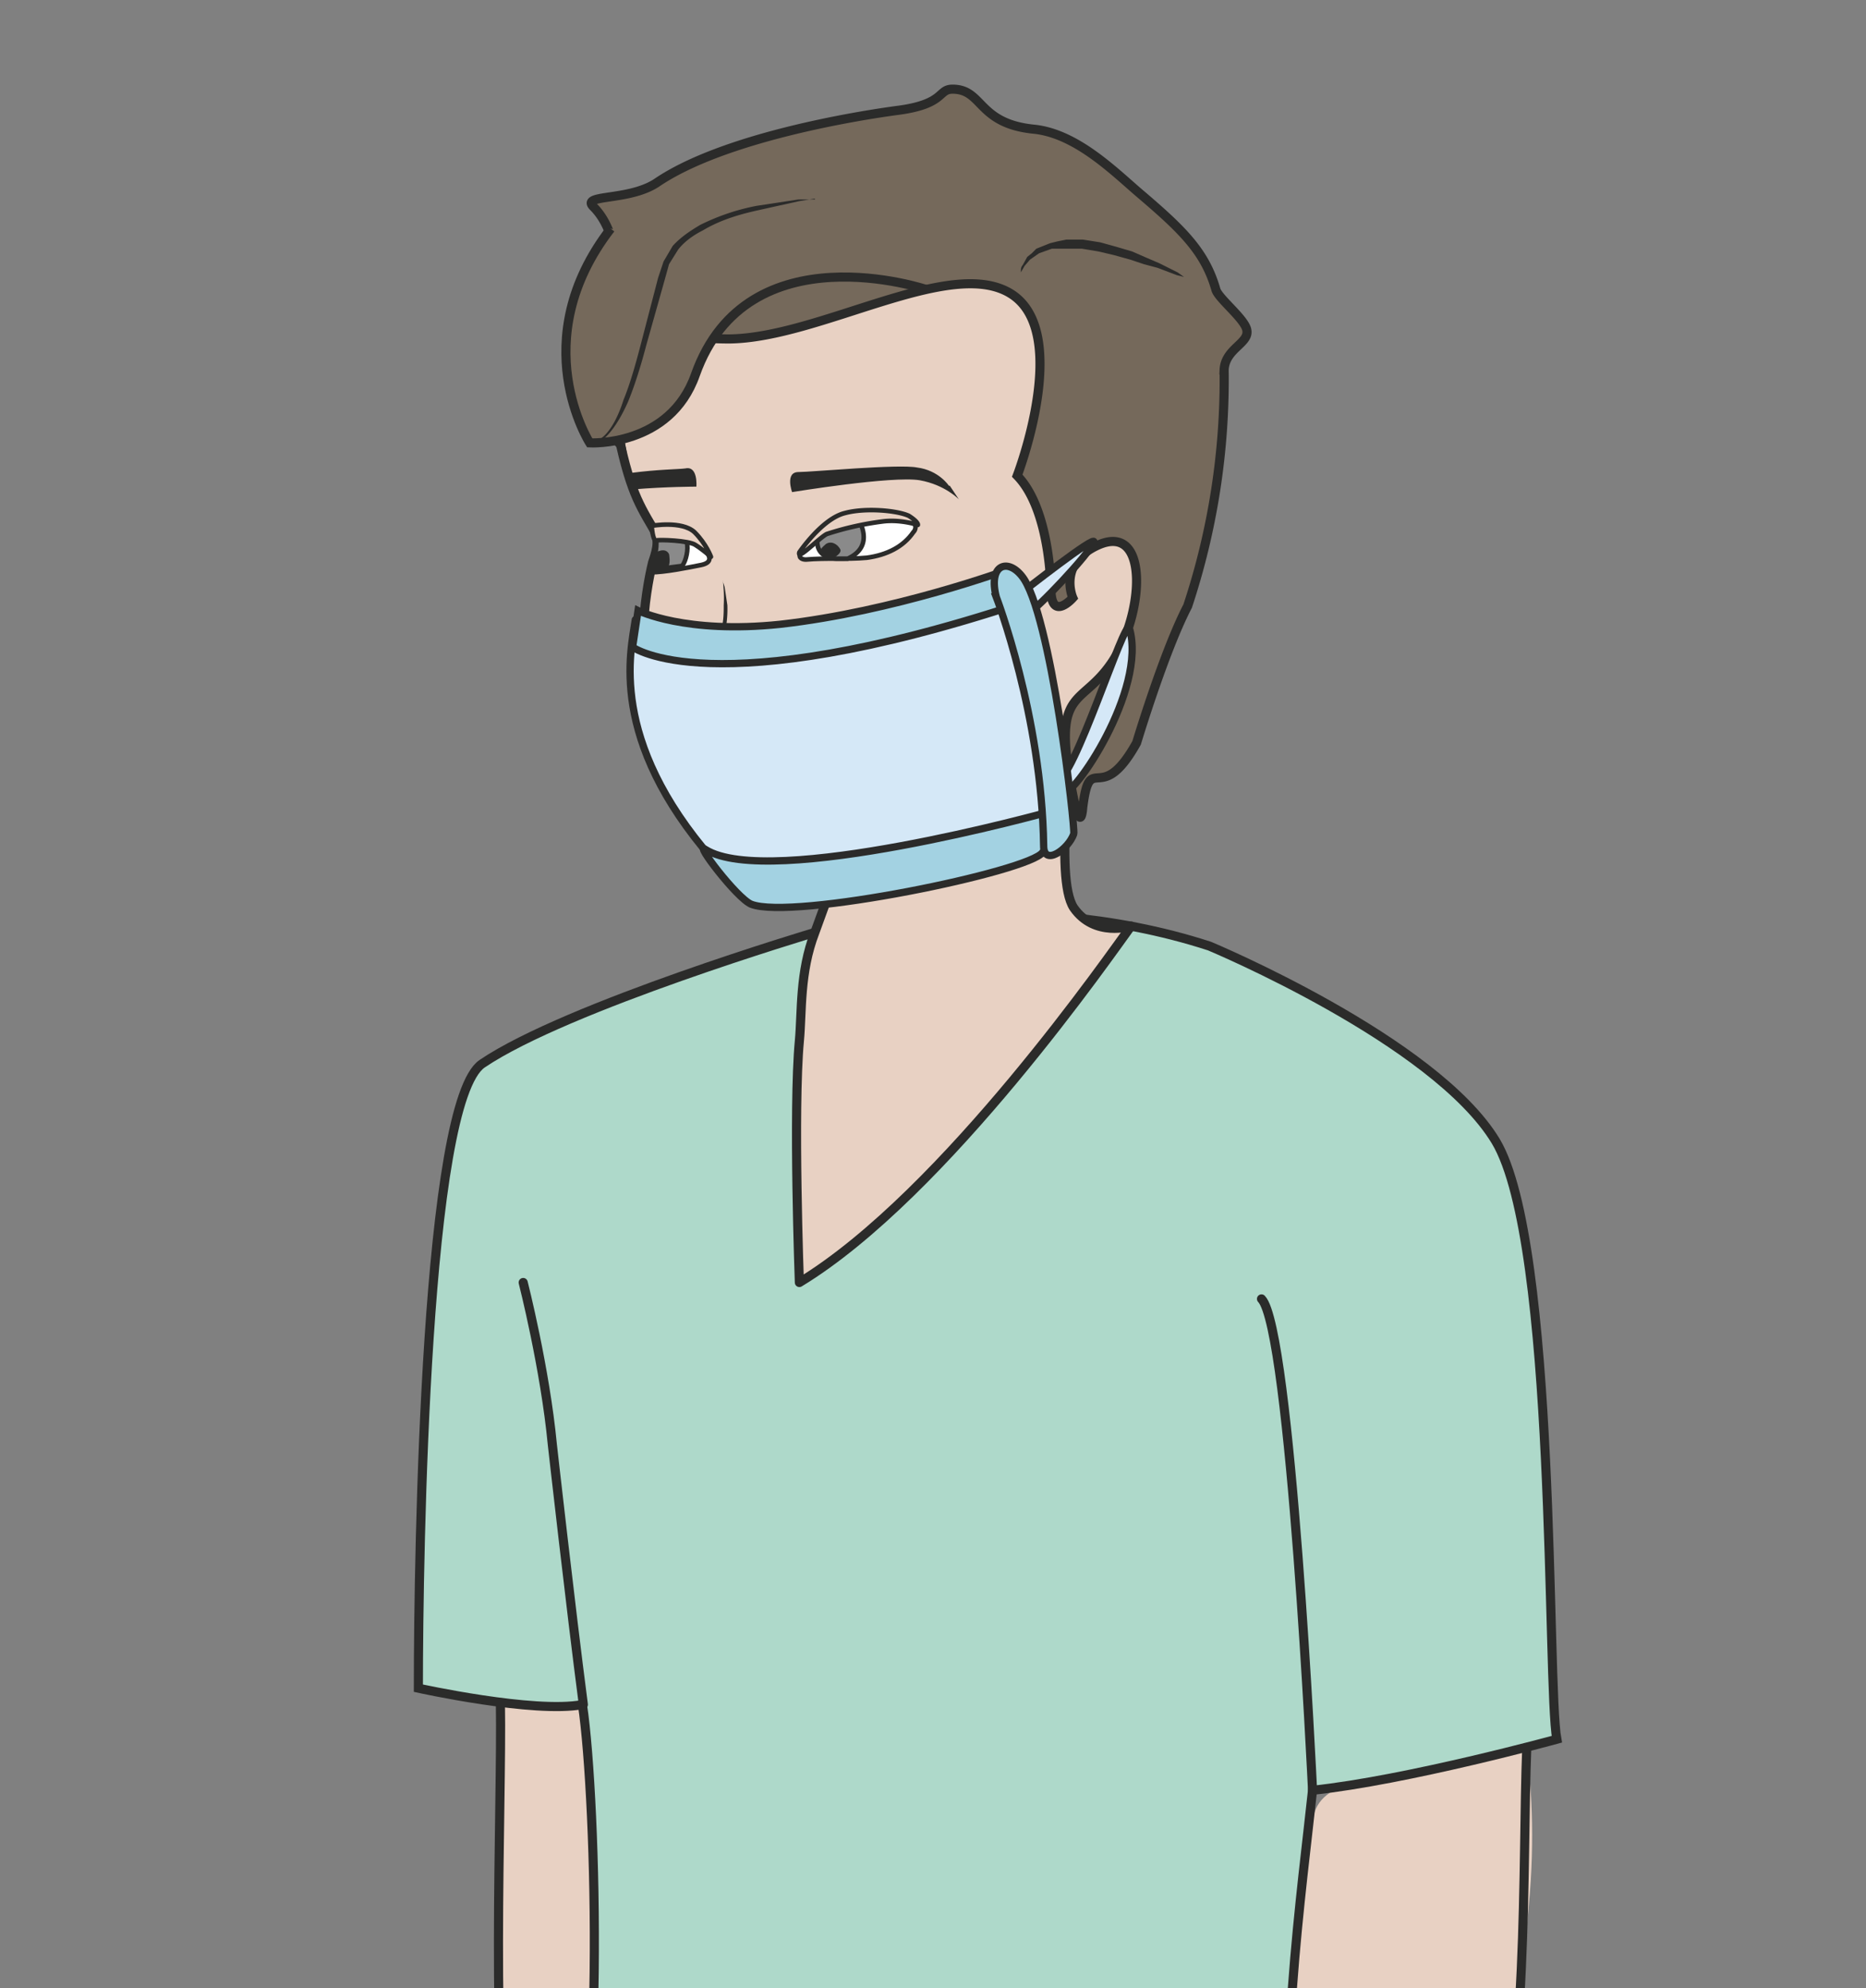 <svg xmlns="http://www.w3.org/2000/svg" viewBox="0 0 255.9 272.6"><rect x="0" y="0" width="255.9" height="272.6" fill="#808080" stroke="none"/><defs><clipPath id="a"><path d="M0 218h204.7V0H0v218z"/></clipPath><clipPath id="b"><path d="M0 218h204.7V0H0v218z"/></clipPath><clipPath id="c"><path d="M0 218h204.7V0H0v218z"/></clipPath></defs><g clip-path="url(#a)" transform="matrix(1.25 0 0 -1.25 0 272.6)"><path d="M54.9 31.2s.2-3.6 0-8.6c-.3-5 .1-39.6 1.3-43 1-3.6 7-.7 7-.7S65.7 0 65 8.7 65.3 25 64 31M156.1 23.5c3.2.5 11.4 2.8 11.4 2.8.4-3.6 1-9.4.2-17.5-.7-8.1-4.4-30.6-4.4-30.6l-22-2.8s-.3 19.4.8 27.4c1.1 7.8.8 9.8 2 16 .9 4.7 8.8 4.1 12 4.7" fill="#e8d1c3"/><path d="M61.9-24.6c4.5 6.8 3.6 45 2 55.7-5.3-1-18 1.8-18 1.8 0 15.2.8 64.3 7 68.5 9.3 6.3 36.5 14.4 36.5 14.4s21.8 5.5 43.3-1.5c0 0 24.7-10.3 31.4-21.4 6.7-11.2 5.6-59.7 6.7-65.6 0 0-16.4-4.5-26.8-5.6-1-9.5-4.3-33.1-1.7-44.7" stroke="#2b2b2a" stroke-miterlimit="10" fill="#aed9ca"/></g><g clip-path="url(#b)" transform="matrix(1.25 0 0 -1.25 0 272.6)"><path d="M91.4 121.3s-6.6-3.5-10.4 1.5l-4 8c-3.8 4.9-6.3 15-6.4 17.9 0 2.8.6 6.1 1 7.7.6 1.7.7 2.6 0 3.8-1.7 2.9-2.8 4.7-4.3 13-1.8 9.4-2.1 10.7.7 16 0 0 1.6 7.8 3.7 5.7 0 0 6.8.7 8.8.4 4.3-.7 30.4 1.8 36.3-8.8 0 0 10.6-9.4 10.3-31 0 0-3.8-13.3-9.3-18.8 0 0-2.2-14.9 0-18.2 2.3-3.3 6.3-2 6.3-2-2-2.7-20.4-29.4-36.4-39.1 0 0-.7 19 0 26.5.3 3.2 0 7.5 1.7 11.9l2 5.5" fill-rule="evenodd" fill="#e8d1c3"/><path stroke-linejoin="round" d="M91.4 121.3s-6.6-3.5-10.4 1.5l-4 8c-3.8 4.9-6.3 15-6.4 17.9 0 2.8.6 6.1 1 7.7.6 1.7.7 2.6 0 3.8-1.7 2.9-2.8 4.7-4.3 13-1.8 9.4-2.1 10.7.7 16 0 0 1.6 7.8 3.7 5.7 0 0 6.8.7 8.8.4 4.3-.7 30.4 1.8 36.3-8.8 0 0 10.6-9.4 10.3-31 0 0-3.8-13.3-9.3-18.8 0 0-2.2-14.9 0-18.2 2.3-3.3 6.3-2 6.3-2-2-2.7-20.4-29.4-36.4-39.1 0 0-.7 19 0 26.5.3 3.2 0 7.5 1.7 11.9l2 5.5z" stroke="#2b2b2a" stroke-linecap="round" stroke-miterlimit="10" fill="none"/><path d="M118.8 129.7s-.2-4.7-1.6 4c-1.3 8.7 1.6 7.1 4.7 11.6 3.6 5.2 4.3 15.5-1.4 13-4.5-2-2.8-5.8-2.8-5.8s-2.3-2.6-2.4.8c0 0 0 8.8-3.7 12.6 0 0 6 15.6-.6 19.9s-21-4.8-31-4.9c-10.1 0-12.3 3.8-12.3 3.8-1.9-2 .4-15.4.4-15.4-3.7 3 3.1 20-3 26.1-1.4 1.4 3.8.6 6.9 2.6 7.3 5 22.1 7.4 26.7 8 5 .7 4.2 2.3 5.8 2.3 3.4 0 2.7-3.8 9-4.4 4.6-.5 8.7-4.6 11.5-7 4.7-4 7.2-6.4 8.4-10.6.3-1 3.3-3.3 3.4-4.5.2-1.4-2.4-2-2.5-4.3a79 79 0 00-4-25.9c-2.6-5-5.6-15-5.6-15-4-7.2-5.1-.7-5.9-7" stroke="#2b2b2a" stroke-miterlimit="10" fill="#75695b"/><path d="M78.7 132s-.3 0-.7.4c-.2.2-.4.5-.5.9l.1.6.1.2.2.2H79c.2 0 .5.1.8 0l.8-.2c.3-.1.3-.2.5 0l.4.2.4.1.5.1.2.1h2.1c1.2 0 2.4 0 3.5-.2h1.6c.5 0 1 0 1.3.2a8.9 8.9 0 012.6 1.5l-.6-.6-1.8-1.3a4 4 0 00-1.5-.4h-1.6l-3.5.1h-2.2l-.3-.2h-.4l-.4-.3a1 1 0 00-.6 0h-.5l-.6.4H79l-.7.1c-.3.1-.5-.3-.5-.6a1.4 1.4 0 01.7-1.2h.2" fill="#2b2b2a"/><path d="M93.7 136.1l-.1-.9c-.1-.5-.3-1.3-.8-2.2l-1.1-1.2-1.5-1c-1-.6-2.2-1.1-3.5-1.5a9 9 0 00-2-.4H83c-1.2 0-2.4 0-3.4.4-.5.1-1 .4-1.1.9-.2.4-.1.8 0 1V132.2l.1-.2v-.7c0-.2 0-.6.2-.9l1-.6c.8-.2 2-.1 3.1 0h1.9l1.8.3a21 21 0 015 2.2l1 1a6.6 6.6 0 011.2 3M79.3 154.4v-.1l.2-.6.3-2a11.9 11.9 0 00-.7-4.5l-.6-1.5c-.4-1-.8-2.1-1-3.1-.1-.5-.2-1-.1-1.5 0-.4.3-.8.6-1 .5-.6 1.2-.9 1.7-1 .4-.3.7-.3.7-.3l-.8.1c-.4.2-1.1.4-1.8 1-.3.2-.6.7-.7 1.2v1.5c.2 1.1.6 2.2 1 3.2l1 3.1c.3 1 .3 2 .3 2.8a15.3 15.3 0 01-.1 2.7M85.8 139.3l-.2-.2c0-.1-.2-.3-.4-.3l-.4-.2h-.9l-.4.2-.7.2-.3.2h-.2-.1l-.2-.2h-.2v.4l.2.3.5.2h.9l.4-.2 1.3-.4h.7" fill="#2b2b2a"/><path d="M91 160.7c-1.1-.8-2.3-2.2-3.1-3.2-.4-.5 0-.8.5-.8 2.3.2 4.5 0 6.7.2 2.2.3 4 1.2 5.1 2.8.2.2.3.5.2.8l-.2.2c-.5.5-2 .8-3.7 1.1-1.9.4-4.2 0-5.6-1" fill-rule="evenodd" stroke="#2b2b2a" stroke-miterlimit="10" stroke-width=".5" fill="#fff"/><path d="M71.4 155.3c1.5 0 4 .5 5.5.8 2.5.5-.7 2.7-1.9 3.5 0 0-1.3.9-3 .4 0 0 .1-.9-.2-2.2-.4-1.4-.4-2.5-.4-2.5" fill-rule="evenodd" fill="#fff"/><path d="M71.4 155.3c1.5 0 4 .5 5.5.8 2.5.5-.7 2.7-1.9 3.5 0 0-1.3.9-3 .4 0 0 .1-.9-.2-2.2-.4-1.4-.4-2.5-.4-2.5z" stroke="#2b2b2a" stroke-miterlimit="10" stroke-width=".5" fill="none"/><path d="M92 156.8s-3-.2-2.2 2.8l1.6 1.5a7 7 0 002.3.7c.3-.3 2.6-3.5-.7-5h-1z" fill-rule="evenodd" fill="#8a8a8a"/><path d="M92 156.8s-3-.2-2.2 2.8l1.6 1.5a7 7 0 002.3.7c.3-.3 2.6-3.5-.7-5h-1z" stroke="#2b2b2a" stroke-miterlimit="10" stroke-width=".5" fill="none"/><path d="M90.8 156.8c.2-.3 1.6.5 1.4 1-.3.6-1 1-1.6.6-.9-.8-.5-.5.2-1.6" fill-rule="evenodd" fill="#2b2b2a"/><path d="M74.8 156c.3.2.7 1.4.6 2.3-.1 1-1.3 1.6-1.3 1.6s-1.6.2-1.8-.2c-.2-.3-.3-.9-.3-1.6l-.3-2.5 3.1.4z" fill-rule="evenodd" fill="#8a8a8a"/><path d="M74.8 156c.3.2.7 1.4.6 2.3-.1 1-1.3 1.6-1.3 1.6s-1.6.2-1.8-.2c-.2-.3-.3-.9-.3-1.6l-.3-2.5 3.1.4z" stroke="#2b2b2a" stroke-miterlimit="10" stroke-width=".5" fill="none"/><path d="M73.4 157.3s.2-1-.1-1.4c-.3-.5-1-.5-1-.5-.4.3-.7.1-.7.8 0 .9.4 1.3.4 1.3s1 .6 1.4-.2" fill-rule="evenodd" fill="#2b2b2a"/><path d="M78.4 132h.7a18.6 18.6 0 013-.3h1.5c.4 0 1 0 1.4.2l1.5.3c.5 0 1 .2 1.5.4l1.3.6 1.3.6 1 .7.9.6.6.6.6.4-.5-.5-.5-.7-.8-.7-1-.8-1.3-.8-1.4-.7-1.5-.5-1.6-.3h-2.9l-1.3.2c-.8.1-1.4.3-1.9.5l-.6.3" fill="#2b2b2a"/><path stroke-linejoin="round" d="M114.3 136s-2.7-3.7-6.6-6.5c-4.4-3.1-16.7-8.4-16.7-8.4" stroke="#2b2b2a" stroke-linecap="round" stroke-miterlimit="10" fill="none"/><path d="M104.1 164.8s-1.1 1.7-3.5 2c-2 .4-11.6-.5-13-.5-1.5 0-.7-2.2-.7-2.2s11 1.8 14 1.3c2.8-.5 4.3-2.1 4.3-2.1l-1 1.5zM69.5 164.8l-.3.4c-.2.3.2.6 0 1 3 .4 5.3.4 6 .5 1.4.3 1.2-2 1.2-2s-3.3 0-6.9-.3v.4" fill-rule="evenodd" fill="#2b2b2a"/><path d="M71.5 160.4s3.3.6 4.7-.7c1.3-1.3 1.8-2.7 1.8-2.7s-.9.8-1.7 1.3c-.7.5-4 .6-4.3.5-.4-.1-.5 1.6-.5 1.6" fill-rule="evenodd" fill="#e8d1c3"/><path stroke-linejoin="round" d="M71.5 160.4s3.3.6 4.7-.7c1.3-1.3 1.8-2.7 1.8-2.7s-.9.8-1.7 1.3c-.7.5-4 .6-4.3.5-.4-.1-.5 1.6-.5 1.6z" stroke="#2b2b2a" stroke-linecap="round" stroke-miterlimit="10" stroke-width=".5" fill="none"/><path d="M87.7 157.5s2.5 3.7 5 4.3c2.2.6 5.7.3 7-.3 1.1-.7 1-1 1-1s-1.8.6-3.7.4a33 33 0 01-6.3-1.4c-.8-.4-3.3-3-3-2" fill-rule="evenodd" fill="#e8d1c3"/><path stroke-linejoin="round" d="M87.7 157.5s2.5 3.7 5 4.3c2.2.6 5.7.3 7-.3 1.1-.7 1-1 1-1s-1.8.6-3.7.4a33 33 0 01-6.3-1.4c-.8-.4-3.3-3-3-2z" stroke="#2b2b2a" stroke-linecap="round" stroke-miterlimit="10" stroke-width=".5" fill="none"/><path d="M101.7 186.3S82 193 76.3 177c-2.8-8-11.6-7.5-11.6-7.5S57.5 180.7 67 193" stroke="#2b2b2a" stroke-miterlimit="10" fill="#75695b"/><path d="M89.4 196.3l-1.8-.3-4.5-1c-1.8-.4-4-1-6-2.2-1-.5-2-1.2-2.7-2.1l-1-1.6-.5-1.8-2-7.1c-.6-2.3-1.3-4.5-2-6.2-.8-1.8-1.7-3.2-2.6-4a3 3 0 00-1.1-.6h-.5.5l1 .8c.8.7 1.6 2.1 2.2 4 .7 1.7 1.3 3.8 1.9 6.1l1.9 7.3.6 1.8 1 1.7c.9 1 2 1.7 3 2.3a24 24 0 006.2 2.1l4.6.7h1.8M112 188.2v.2c0 .1 0 .4.2.6l.5.9.5.4.5.5 1.5.6.8.2 1 .2h1.8l1.9-.3 1.8-.5 1.7-.5 1.6-.7 1.4-.6 2-1 .7-.5-.8.2-2.1.8-1.5.4-1.5.5-1.8.5-1.7.4-1.8.3h-3.3l-1.4-.5-1-.7-.6-.7-.4-.7" fill="#2b2b2a"/></g><g clip-path="url(#c)" transform="matrix(1.25 0 0 -1.25 0 272.6)"><path d="M69.7 150.1c3.9-5.5 40.9 3.7 40.9 3.7s9-22.9 4.1-26.8c-5.7-4.3-20.7-6-26.4-7.1-5.7-1-6.3-.5-10.1 3.9-11.5 13.2-9 22.8-8.5 26.3" stroke="#2b2b2a" stroke-linecap="round" stroke-miterlimit="10" stroke-width=".8" fill="#d5e8f7"/><path d="M112 151.9c-34-11.2-42.6-4.8-42.6-4.8l.6 4s5.2-2.6 15.6-1.5c12.5 1.4 25 6 25 6l1.3-3.7z" fill="#a3d2e2"/><path d="M112 151.9c-34-11.2-42.6-4.8-42.6-4.8l.6 4s5.2-2.6 15.6-1.5c12.5 1.4 25 6 25 6l1.3-3.7z" stroke="#2b2b2a" stroke-miterlimit="10" stroke-width=".8" fill="none"/><path d="M115 129s-30.6-8.5-37.6-4.1c-1.3.9 3.4-5.3 5-6 4.5-1.8 30.7 3.6 32 5.7 1.5 2 .5 4.5.5 4.5" fill="#a3d2e2"/><path stroke-linejoin="round" d="M115 129s-30.6-8.5-37.6-4.1c-1.3.9 3.4-5.3 5-6 4.5-1.8 30.7 3.6 32 5.7 1.5 2 .5 4.5.5 4.5z" stroke="#2b2b2a" stroke-miterlimit="10" stroke-width=".8" fill="none"/><path d="M112 153s8.4 6.6 8 5.6c-.5-1.3-6.4-7.5-7-7.6" stroke="#2b2b2a" stroke-linecap="round" stroke-miterlimit="10" stroke-width=".8" fill="#d5e8f7"/><path d="M115.9 132.4c1.8-.3 7.5 18 8 16.8 2-6.8-6.3-18.8-7.2-18" stroke="#2b2b2a" stroke-miterlimit="10" stroke-width=".8" fill="#d5e8f7"/><path d="M109.3 152.6s5-13 5.2-27.3c0-2.3 2.7-.4 3.3 1.3.2.5-2.5 24.4-5.7 28.3-1.6 2-3.7 1.2-2.8-2.3" fill="#a3d2e2"/><path d="M109.3 152.6s5-13 5.2-27.3c0-2.3 2.7-.4 3.3 1.3.2.5-2.5 24.4-5.7 28.3-1.6 2-3.7 1.2-2.8-2.3z" stroke="#2b2b2a" stroke-miterlimit="10" stroke-width=".8" fill="none"/><path d="M144 21.7s-2.4 50.6-5.6 53.9M54.9 31.2c.2-11.1-1.2-41 1.3-51.7M57.4 77.4s2.4-9.4 3.2-17.8c0 0 2-17.8 3.4-28.5M167.5 26.3c-.5-12.4.3-35.3-4.2-50.9" stroke="#2b2b2a" stroke-linecap="round" stroke-miterlimit="10" fill="none"/></g></svg>